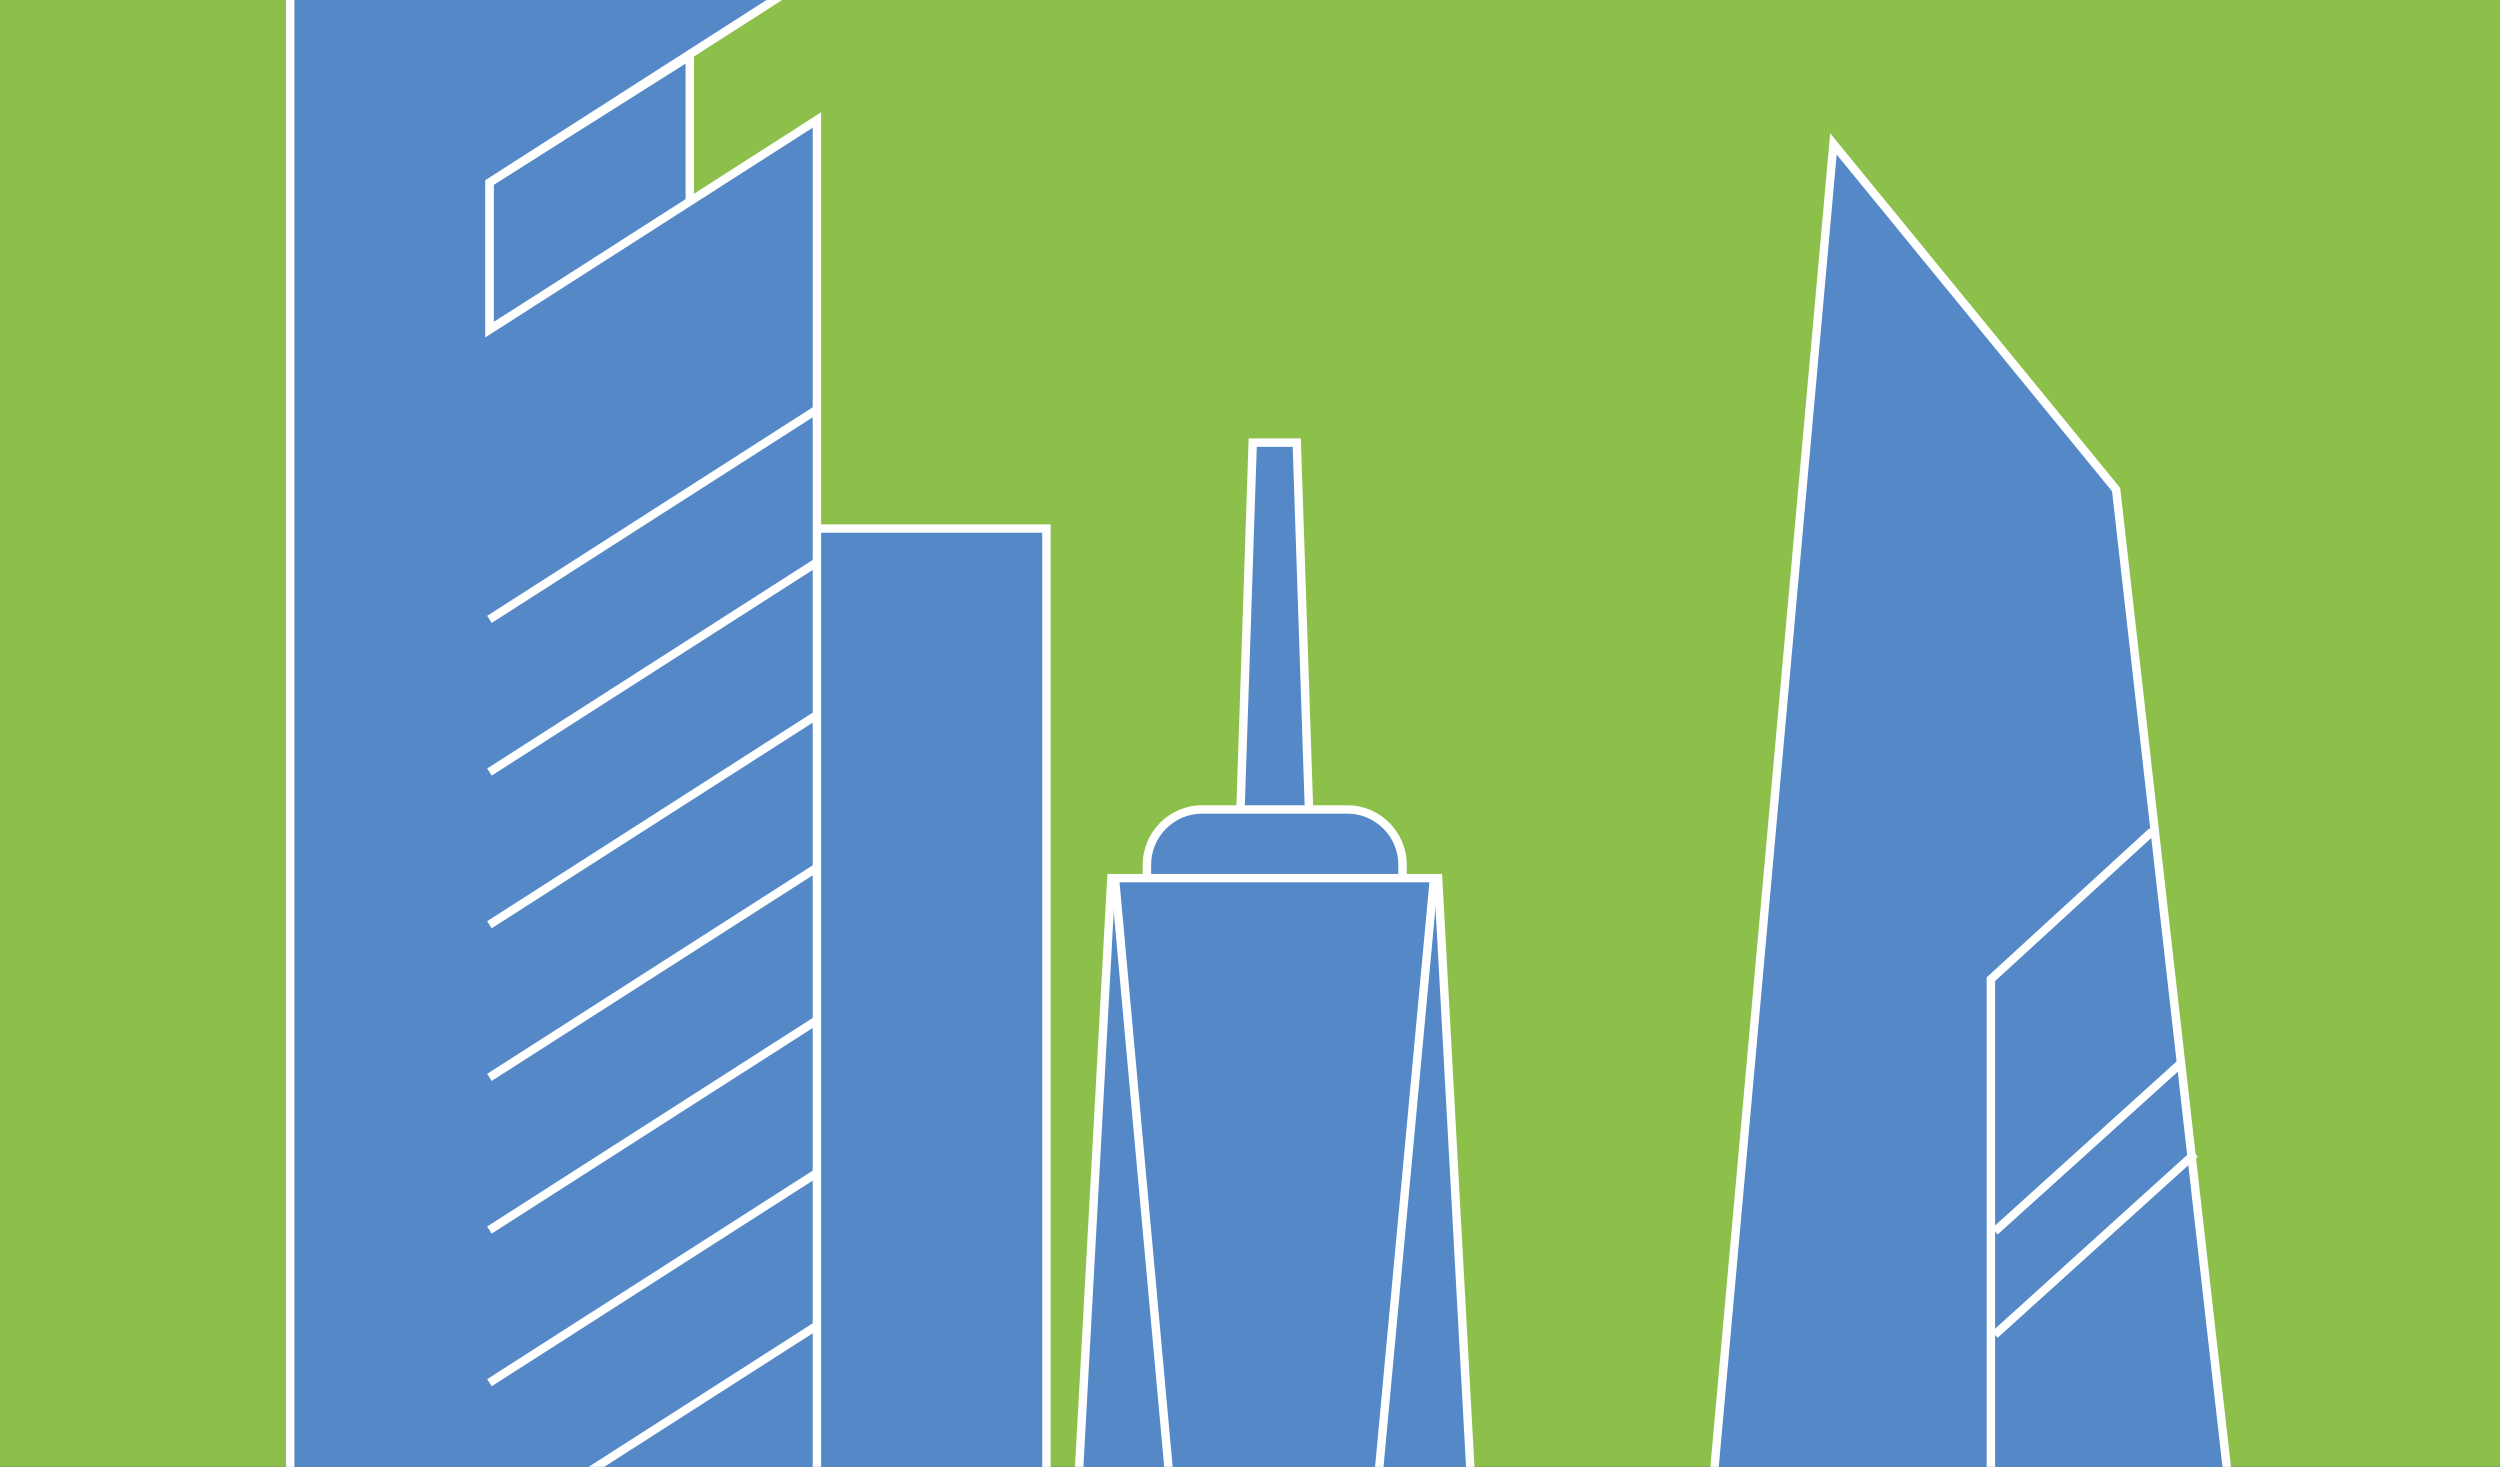<?xml version="1.0" encoding="UTF-8"?>
<svg xmlns="http://www.w3.org/2000/svg" version="1.1" width="980" height="575" viewBox="0 0 980 575"><rect x="0" y="0" width="980" height="575" fill="#333333" stroke="none"/><svg id="BEISPIEL" viewBox="0 0 700 570.35" width="980" height="798" x="0" y="-112">
  <defs>
    <style>
      .cls-1 {
        fill: #fff;
      }

      .cls-2 {
        fill: #5488c7;
      }

      .cls-3 {
        fill: #8dc04b;
      }
    </style>
  </defs>
  <rect class="cls-3" x="-222.75" y="-11.39" width="975.12" height="735.5"/>
  <path class="cls-3" d="M80.46,180.72h-6.23v-2.36h6.23v2.36ZM70.36,180.72h-6.23v-2.36h6.23v2.36Z"/>
  <path class="cls-3" d="M109.43,180.72h-6.23v-2.36h6.23v2.36ZM75.25,180.72h-7.41v-8.14h2.36v5.78h5.05v2.36Z"/>
  <path class="cls-3" d="M625.9,269.09h-7.31v-2.36h7.31v2.36ZM613.64,269.09h-7.31v-2.36h7.31v2.36Z"/>
  <polygon class="cls-2" points="193.04 95.73 136.91 131.18 136.91 172.44 193.04 136.99 193.04 95.73"/>
  <path class="cls-1" d="M135.73,174.58v-44.05l58.49-36.94v44.06l-58.49,36.94ZM138.09,131.83v38.48l53.77-33.96v-38.48l-53.77,33.96Z"/>
  <polyline class="cls-2" points="166.74 228.13 292.97 228.13 292.97 842.82 171.38 842.82"/>
  <polygon class="cls-1" points="294.15 844 171.38 844 171.38 841.64 291.79 841.64 291.79 229.31 166.74 229.31 166.74 226.95 294.15 226.95 294.15 844"/>
  <polyline class="cls-2" points="228.66 842.82 228.66 113.67 136.91 172.45 136.91 131.18 228.66 72.4 228.66 -55.05 81.09 40.16 81.09 842.82"/>
  <polygon class="cls-1" points="229.84 842.82 227.48 842.82 227.48 115.82 135.73 174.6 135.73 130.54 227.48 71.76 227.48 -52.89 82.27 40.8 82.27 842.82 79.91 842.82 79.91 39.51 229.84 -57.21 229.84 73.05 138.09 131.83 138.09 170.29 229.84 111.51 229.84 842.82"/>
  <path class="cls-1" d="M137.54,639.54l-1.27-1.99,91.76-58.78,1.27,1.99-91.76,58.78ZM137.54,596.76l-1.27-1.99,91.76-58.78,1.27,1.99-91.76,58.78ZM137.54,553.99l-1.27-1.99,91.76-58.78,1.27,1.99-91.76,58.78ZM137.54,511.22l-1.27-1.99,91.76-58.78,1.27,1.99-91.76,58.78ZM137.54,468.44l-1.27-1.99,91.76-58.78,1.27,1.99-91.76,58.78ZM137.54,425.67l-1.27-1.99,91.76-58.78,1.27,1.99-91.76,58.78ZM137.54,382.9l-1.27-1.99,91.76-58.78,1.27,1.99-91.76,58.78ZM137.54,340.13l-1.27-1.99,91.76-58.78,1.27,1.99-91.76,58.78ZM137.54,297.35l-1.27-1.99,91.76-58.78,1.27,1.99-91.76,58.78ZM137.54,254.58l-1.27-1.99,91.76-58.78,1.27,1.99-91.76,58.78Z"/>
  <polygon class="cls-2" points="350.76 204.06 363.1 204.06 366.63 310.27 347.22 310.27 350.76 204.06"/>
  <path class="cls-1" d="M367.85,311.45h-21.85l3.62-108.57h14.62l3.62,108.57ZM348.44,309.09h16.98l-3.46-103.85h-10.06l-3.46,103.85Z"/>
  <g>
    <path class="cls-2" d="M377.24,349.9h-40.63c-8.52,0-15.49-6.98-15.49-15.5v-12.06c0-8.53,6.97-15.5,15.49-15.5h40.63c8.52,0,15.49,6.98,15.49,15.5v12.06c0,8.53-6.97,15.5-15.49,15.5"/>
    <path class="cls-1" d="M377.24,351.08h-40.63c-9.19,0-16.67-7.48-16.67-16.68v-12.06c0-9.2,7.48-16.68,16.67-16.68h40.63c9.19,0,16.67,7.48,16.67,16.68v12.06c0,9.2-7.48,16.68-16.67,16.68ZM336.61,308.01c-7.89,0-14.31,6.43-14.31,14.32v12.06c0,7.9,6.42,14.32,14.31,14.32h40.63c7.89,0,14.31-6.43,14.31-14.32v-12.06c0-7.9-6.42-14.32-14.31-14.32h-40.63Z"/>
  </g>
  <polygon class="cls-2" points="311.15 326.08 402.7 326.08 428.94 806.62 284.91 806.62 311.15 326.08"/>
  <path class="cls-1" d="M430.19,807.8h-146.53l26.38-482.9h93.77l.06,1.11,26.32,481.78ZM286.15,805.44h141.55l-26.12-478.18h-89.31l-26.12,478.18Z"/>
  <polygon class="cls-1" points="356.95 818.69 356.34 818.63 355.75 818.69 355.74 818.58 354.6 818.47 355.17 812.32 310.98 326.22 313.33 326.01 356.37 799.44 400.38 326 402.73 326.22 357.54 812.32 358.1 818.48 356.96 818.58 356.95 818.69"/>
  <polygon class="cls-2" points="513.46 120.37 592.65 217.22 659.28 805.93 451.86 805.93 513.46 120.37"/>
  <path class="cls-1" d="M660.6,807.11h-210.03l.12-1.28,61.86-688.43,81.25,99.35,66.81,590.37ZM453.15,804.75h204.81l-66.44-587.06-77.15-94.34-61.22,681.4Z"/>
  <polygon class="cls-1" points="558.76 802.84 556.4 802.84 556.4 353.87 601.94 312.14 603.53 313.88 558.76 354.91 558.76 802.84"/>
  <rect class="cls-1" x="549.57" y="400.22" width="70.65" height="2.36" transform="translate(-118.2 495.66) rotate(-42.1)"/>
  <rect class="cls-1" x="548.91" y="427.45" width="75.63" height="2.36" transform="translate(-135.93 504.43) rotate(-42.14)"/>
</svg></svg>
